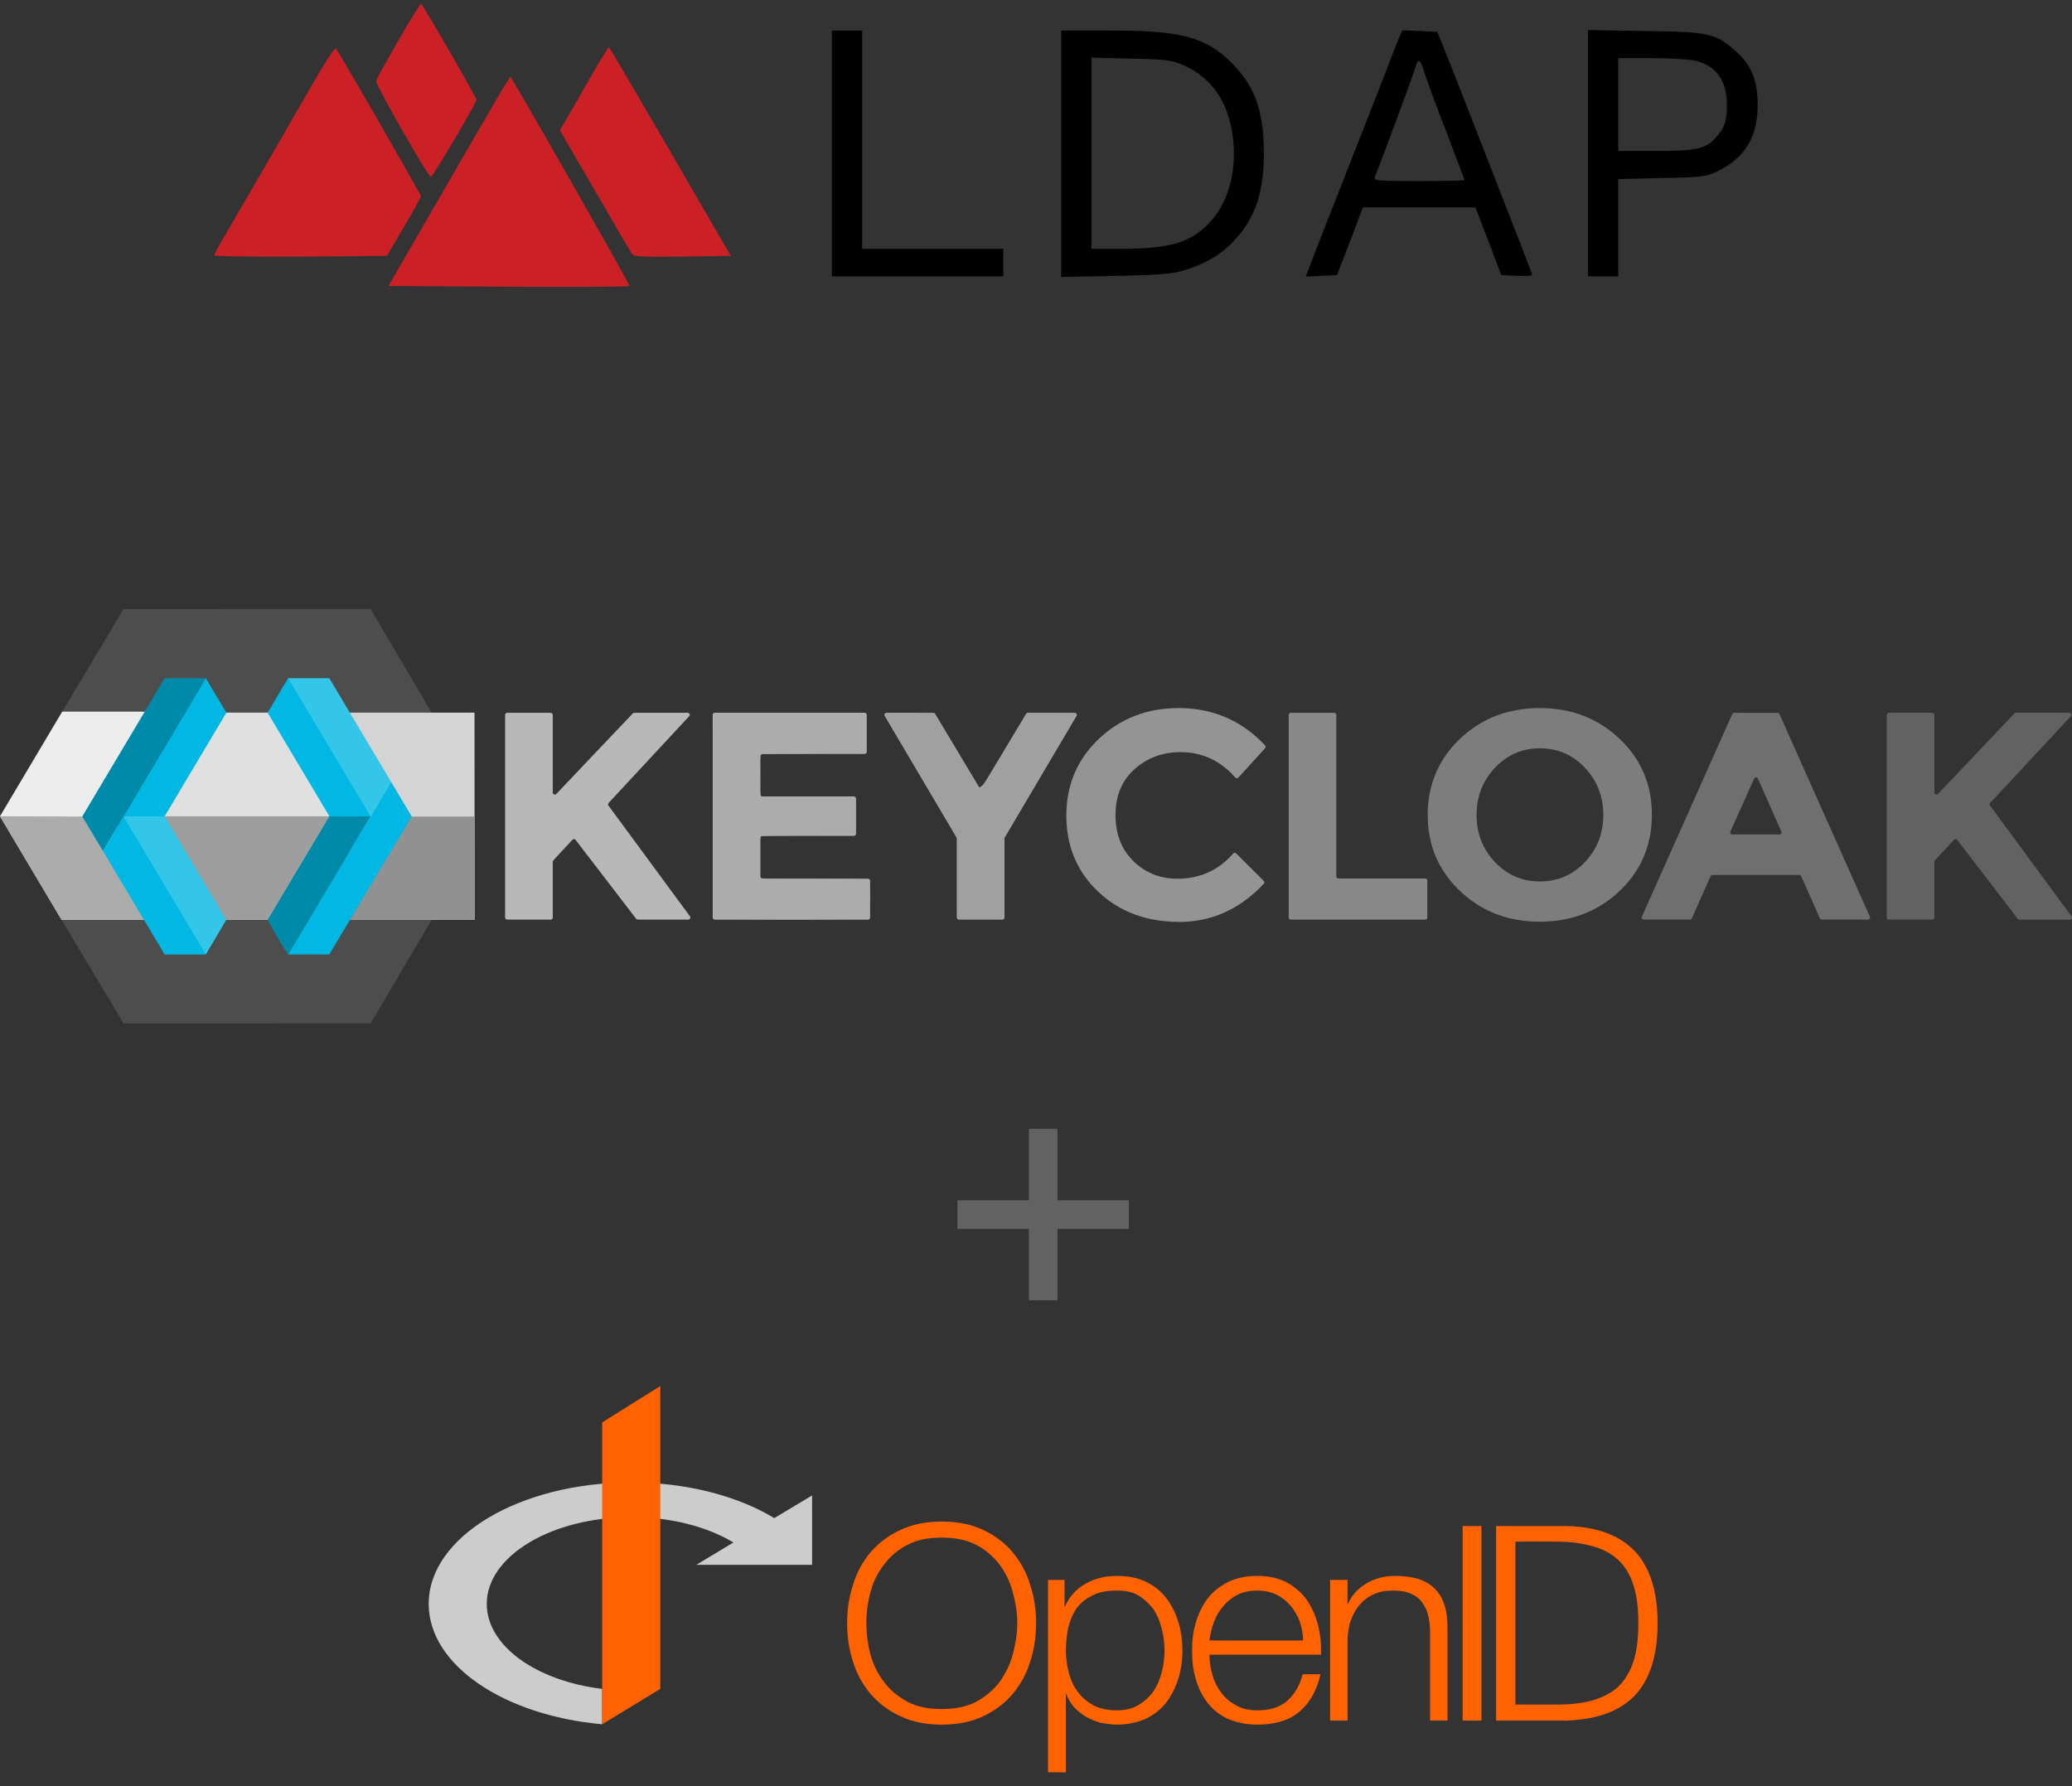 <svg fill="none" height="125" viewBox="0 0 145 125" width="145" xmlns="http://www.w3.org/2000/svg" xmlns:xlink="http://www.w3.org/1999/xlink"><rect x="0" y="0" width="145" height="125" fill="#333333" stroke="none"/><clipPath id="a"><path d="m0 42.623h145v29h-145z"/></clipPath><path d="m58.215 10.74v8.603h5.997 5.997v-.966-.966h-4.939-4.939v-7.637-7.637h-1.058-1.058z" fill="#000"/><path d="m74.264 10.757v8.62l3.845-.07c3.228-.07 4.004-.14 4.921-.439 1.482-.492 2.487-1.106 3.351-2.037 1.499-1.615 2.099-3.441 2.064-6.355-.035-2.792-.67-4.512-2.293-6.11-1.782-1.773-3.528-2.23-8.396-2.23h-3.492zm8.66-6.145c1.887.878 2.998 2.493 3.334 4.863.335 2.37-.247 4.617-1.57 6.057-1.323 1.44-2.804 1.879-6.209 1.879h-2.099v-6.689-6.689l2.787.07c2.54.053 2.857.105 3.757.509z" fill="#000"/><path d="m97.813 2.874c-.159.421-.688 1.738-1.147 2.949-.476 1.211-1.658 4.249-2.646 6.759-.988 2.511-1.993 5.056-2.222 5.671l-.423 1.106 1.094-.053 1.094-.053.917-2.37.9-2.37h3.933 3.934l.917 2.37.899 2.37 1.112.053c.864.035 1.093 0 1.023-.176-.036-.123-1.2-3.107-2.576-6.636-1.375-3.529-2.839-7.286-3.263-8.339l-.776-1.931-1.234-.053-1.217-.053zm1.834 2.107c.123.421.812 2.282 1.535 4.161.723 1.879 1.305 3.441 1.305 3.459 0 .035-1.429.07-3.192.07-2.981 0-3.192-.018-3.069-.316.6-1.51 2.734-7.268 2.822-7.637.176-.667.353-.597.6.263z" fill="#000"/><path d="m111.129 10.722v8.62h1.058 1.059v-3.406-3.406l3.051-.07c2.787-.053 3.104-.088 3.898-.474 1.94-.948 2.822-2.423 2.805-4.67 0-1.685-.424-2.739-1.5-3.704-1.428-1.282-1.852-1.387-6.35-1.44l-4.021-.07zm7.479-6.478c1.499.334 2.257 1.405 2.24 3.16 0 1.089-.177 1.58-.794 2.247-.688.772-1.376.913-4.18.913h-2.628v-3.248-3.248h2.345c1.27 0 2.646.088 3.017.176z" fill="#000"/><path d="m27.875 2.843c-.829 1.44-1.517 2.686-1.552 2.809-.071.228 3.634 6.724 3.828 6.724.141 0 3.192-5.162 3.192-5.39 0-.176-3.775-6.707-3.88-6.724-.053 0-.776 1.159-1.587 2.581z" fill="#cb2026"/><path d="m22.302 5.143c-1.005 1.756-5.962 10.323-6.879 11.886-.229.386-.423.755-.423.843 0 .07 2.716.105 6.032.088l6.05-.053 1.182-2.019c.653-1.106 1.182-2.072 1.199-2.142 0-.123-5.768-10.165-5.962-10.358-.071-.053-.6.737-1.199 1.756z" fill="#cb2026"/><path d="m41.177 5.652c-.758 1.334-1.517 2.669-1.693 2.949l-.3.527 2.452 4.214c1.341 2.317 2.505 4.319 2.593 4.442.106.176.917.211 3.528.176l3.387-.053-4.216-7.268c-2.328-4.003-4.269-7.303-4.304-7.339-.035-.035-.688 1.018-1.446 2.353z" fill="#cb2026"/><path d="m34.225 7.847c-.811 1.387-2.716 4.688-4.251 7.339l-2.787 4.828 8.396.053c4.621.018 8.431 0 8.484-.035.053-.07-8.061-14.309-8.343-14.642-.035-.035-.706 1.071-1.499 2.458z" fill="#cb2026"/><g clip-path="url(#a)"><path d="m4.352 49.803 4.294-7.178 17.291-.002 4.27 7.249.005 14.501-4.275 7.245-17.286.006-4.343-7.25z" fill="#4d4d4d"/><path d="m4.31 64.372h7.792l-4.28-7.305 3.481-7.262-6.95-.002-4.354 7.322" fill="#ededed"/><path d="m14.466 64.372h5.696l5.037-7.11-4.949-7.389h-6.7l-4.036 7.14z" fill="#e0e0e0"/><path d="m0 57.125 4.31 7.249h7.793l-4.234-7.224z" fill="#acacac"/><path d="m9.596 57.126 4.871 7.247h5.695l4.958-7.245z" fill="#9e9e9e"/><path d="m11.523 57.13-1.47.415-1.411-.415 5.759-9.669 1.441 2.414" fill="#00b8e3"/><path d="m15.837 64.371-1.433 2.424-3.826-3.992-1.938-5.672v-.003h2.883" fill="#33c6e9"/><path d="m8.645 57.129h-.003v.002l-1.44 2.417-1.446-2.406 1.466-2.463 4.303-7.217h2.88" fill="#008aaa"/><path d="m24.49 64.372h8.722l-.005-14.499h-8.717z" fill="#d4d4d4"/><path d="m24.49 57.149v7.224h8.707v-7.224z" fill="#919191"/><path d="m14.405 66.799h-2.882l-4.322-7.251 1.44-2.415z" fill="#00b8e3"/><path d="m25.93 57.129-5.761 9.667c-.53-.754-1.437-2.423-1.437-2.423l4.321-7.246z" fill="#008aaa"/><path d="m23.045 66.796-2.877-.001 5.761-9.667 1.439-2.414 1.444 2.43m-2.884-.015h-2.875l-4.323-7.255 1.431-2.411 3.499 4.308z" fill="#00b8e3"/><path d="m27.369 54.713v.002l-1.44 2.414-5.767-9.666 2.885.002z" fill="#33c6e9"/><path d="m132.182 49.884c-.02-0-.039.003-.057.011s-.034.018-.048.031c-.013.013-.024.029-.031.046-.008.017-.011.036-.011.055v14.189c0 .077.065.142.147.142h3.041c.08 0 .147-.066.147-.142v-3.906c0-.033.012-.068.037-.095l.136-.148 1.202-1.296c.015-.015.033-.028.053-.036.02-.008.041-.011.063-.01s.043.007.062.017c.019.01.036.024.049.041l1.148 1.499 2.054 2.677.753.98.275.362c.03.036.072.058.12.058h3.53c.027-.001.054-.008.077-.022s.041-.033.054-.057c.012-.023.018-.049.016-.075-.001-.026-.01-.051-.025-.073l-.731-.987-1.043-1.421c-.311-.419-.643-.872-1.002-1.358l-.161-.221-1.322-1.804c-.484-.657-.968-1.313-1.453-1.969-.019-.026-.029-.058-.026-.09.002-.032.015-.062.038-.086l1.165-1.254 2.798-3.012 1.682-1.809c.022-.025.035-.057.038-.089 0-.019-.003-.038-.01-.056-.007-.018-.018-.034-.032-.048-.014-.014-.03-.025-.048-.032-.018-.007-.038-.011-.058-.011h-3.733c-.02 0-.04.004-.058.012-.019.008-.036.019-.049.033l-1.171 1.232-2.496 2.629-1.679 1.766c-.02.021-.046.036-.075.043-.029.007-.059.005-.086-.006-.028-.011-.052-.029-.068-.052-.017-.024-.026-.052-.025-.081v-5.435c0-.038-.016-.074-.043-.1-.028-.027-.065-.042-.104-.042z" fill="#626262"/><path d="m121.359 49.884c-.029.001-.057.009-.08.025-.024.015-.043.037-.054.063l-3.916 8.777-.002.002-.005.009-.003.007-.506 1.139-.03.07-.065.142h.001l-.055.121v.002l-1.523 3.414-.224.502c-.01.022-.014.045-.012.069.002.024.01.046.023.066.014.02.032.036.053.048.022.011.046.017.07.018h3.23c.028-0.0.054-.008.078-.022.023-.014.042-.035.053-.059 0-.003.003-.003.003-.005l1.126-2.535.186-.419c.011-.026.031-.048.055-.063s.053-.024.082-.024h6.069c.029-0.0.057.008.081.024s.042.038.053.064l1.25 2.813 1.4-4.815-1.126-2.524-1.005-2.254-2.037-4.564c-.011-.026-.03-.048-.054-.064s-.052-.024-.081-.024h-1.897zm5.938 14.245v.002l.064.14c.023.053.075.087.134.087h3.23c.024-0.0.048-.006.07-.018.021-.011.04-.028.053-.048s.021-.043.023-.066c.002-.024-.002-.047-.012-.069l-.03-.065-2.132-4.778zm-4.41-9.721c.056 0 .111.029.136.085l.709 1.601.715 1.619.214.483c.01.022.014.045.012.069s-.011.046-.024.066c-.013.02-.032.036-.053.047s-.045.017-.07.017h-3.297c-.024 0-.048-.006-.069-.017-.021-.011-.039-.027-.053-.047-.013-.02-.021-.042-.023-.066s.002-.047.012-.068l.387-.866 1.27-2.837c.011-.025.03-.047.054-.062s.052-.023.081-.023z" fill="#6f6f6f"/><path d="m107.755 49.552c-.621 0-1.215.055-1.779.171h-.002c-.956.186-1.864.554-2.671 1.083-.402.263-.779.561-1.125.89-1.116 1.057-1.823 2.326-2.114 3.766l-.002.002-.01.055-.004.017-.031.164v-.001l-.003.009v.004l-.007.062v.007c-.065.413-.096.83-.095 1.248 0 1.913.613 3.545 1.84 4.894.132.15.276.294.425.436.38.361.783.677 1.208.946 1.262.799 2.718 1.198 4.37 1.198.184 0 .365-.004.544-.017 1.6-.087 3.005-.57 4.218-1.448.288-.208.561-.435.818-.679l.007-.007c.583-.547 1.071-1.181 1.444-1.879.111-.209.21-.423.297-.645.346-.854.517-1.788.517-2.797 0-.272-.012-.54-.038-.8v-.004c-.067-.778-.266-1.54-.588-2.255-.375-.837-.921-1.594-1.639-2.273-.299-.284-.612-.538-.939-.765-1.322-.919-2.868-1.379-4.641-1.379zm.013 2.818c1.247 0 2.298.455 3.152 1.364.047.049.092.099.132.149.767.883 1.15 1.935 1.15 3.155 0 .851-.186 1.617-.559 2.3-.226.414-.514.793-.855 1.124-.303.304-.654.561-1.038.762-.593.308-1.254.462-1.983.462-.667.007-1.327-.141-1.923-.431-.303-.152-.586-.34-.841-.56-.137-.114-.267-.236-.388-.366-.856-.904-1.284-2.001-1.284-3.291 0-.038 0-.075.002-.114.022-1.242.45-2.305 1.282-3.191.624-.663 1.354-1.088 2.188-1.266.317-.066.641-.099.965-.098z" fill="#7d7d7d"/><path d="m90.328 49.884c-.019-0-.038.003-.056.011s-.034.018-.048.031c-.014.013-.024.029-.032.046-.007.017-.011.036-.011.055v14.189c0 .077.065.142.146.142h9.411c.083 0 .147-.066.147-.142v-2.597c-0-.019-.004-.037-.011-.054-.007-.017-.018-.033-.032-.046s-.03-.023-.048-.03c-.018-.007-.037-.011-.056-.011h-6.077c-.019 0-.038-.003-.056-.01-.018-.007-.034-.017-.047-.03-.014-.013-.024-.028-.032-.045-.007-.017-.011-.035-.011-.054v-11.311c0-.027-.007-.054-.023-.076-.015-.023-.037-.041-.062-.052-.019-.01-.041-.015-.062-.015h-1.684z" fill="#888"/><path d="m82.47 49.553c-2.196 0-4.052.72-5.57 2.153-.276.262-.526.537-.753.822v.003c-1.016 1.278-1.523 2.794-1.523 4.547 0 1.002.162 1.921.487 2.76l.004-.002-.004.002c.191.506.445.972.75 1.417v.002c.002 0 .002.002.002.002.289.416.622.801.994 1.149.448.425.948.795 1.49 1.1h.002c.232.13.471.247.716.352h.005l.002.002h.002c1.029.438 2.184.657 3.468.657.378 0 .748-.027 1.108-.077h.007c.231-.031.46-.074.686-.127 1.264-.294 2.422-.914 3.478-1.86.211-.188.421-.393.624-.609.025-.027.038-.063.037-.099s-.016-.071-.042-.097l-1.927-1.923c-.016-.017-.037-.029-.059-.037-.023-.007-.047-.009-.07-.005-.034.007-.065.025-.087.051-.514.589-1.1 1.032-1.756 1.325-.651.291-1.372.436-2.159.436-.539 0-1.044-.082-1.511-.248-.583-.211-1.11-.544-1.545-.975-.439-.423-.773-.937-.977-1.503h-.005l.005-.001c-.192-.52-.285-1.097-.285-1.735 0-1.254.385-2.268 1.16-3.043.057-.055.114-.111.176-.167.889-.793 1.962-1.19 3.217-1.19.459 0 .899.055 1.315.167v-.001c.954.25 1.791.789 2.511 1.612.057.066.162.07.218.005l1.876-2.06c.024-.027.036-.061.036-.096s-.014-.069-.038-.096c-1.468-1.562-3.247-2.425-5.333-2.587-.242-.018-.485-.029-.734-.029z" fill="#949494"/><path d="m62.037 49.884c-.025 0-.051.007-.073.019s-.041.03-.053.051c-.013.021-.02.045-.02.07-0.0.025.006.049.019.071l1.421 2.407 2.571 4.353 1.037 1.753c.013.022.019.046.019.071v5.536c0 .077.065.142.146.142h3.041c.082 0 .146-.066.146-.142v-5.536c0-.024.007-.048.02-.07l.733-1.241 2.782-4.711.569-.96.378-.64h-.005l.005-.002.566-.957c.013-.021.019-.046.019-.07s-.007-.049-.02-.07c-.013-.021-.031-.039-.053-.051-.022-.012-.047-.019-.073-.019h-3.277c-.025 0-.05.006-.072.018-.022.012-.041.029-.054.051l-2.969 4.949-.002.002v.002l-.159.114-.119.089c-.025-.013-.047-.032-.062-.055l-.05-.082-.074-.124-2.933-4.896c-.013-.021-.032-.039-.054-.051-.022-.012-.047-.018-.073-.018zm11.671 1.484v.001l-.003.002z" fill="#aaa"/><path d="m50.026 49.884c-.019-0-.039.003-.057.01s-.034.018-.048.031c-.014.013-.025.029-.032.046-.007.018-.011.036-.011.055v14.189c0 .077.065.142.146.142h10.714c.083 0 .147-.066.147-.142v-2.575c-0-.038-.016-.073-.044-.1-.028-.026-.065-.041-.104-.041h-7.38c-.019 0-.038-.004-.056-.011-.018-.007-.034-.018-.048-.031-.014-.013-.025-.029-.032-.046-.007-.017-.011-.036-.011-.054v-2.719c0-.077.068-.143.147-.143h6.399c.039 0 .076-.015.103-.041.027-.026.043-.062.043-.1v-2.469c0-.08-.068-.142-.146-.142h-6.4c-.039-0-.076-.015-.103-.042-.028-.026-.043-.062-.043-.1v-2.698c0-.08.068-.142.147-.142h7.147c.039 0 .076-.015.104-.042s.043-.063.043-.1v-2.594c0-.038-.015-.074-.043-.1s-.065-.042-.104-.042h-5.881z" fill="#bcbcbc"/><path d="m35.496 49.884c-.019-0-.039.003-.057.011s-.034.018-.048.031c-.014.013-.024.029-.032.046-.007.017-.011.036-.011.055v14.189c0 .077.065.142.146.142h3.041c.083 0 .147-.066.147-.142v-3.906c0-.033.012-.068.038-.095l.632-.685.706-.76c.015-.015.033-.027.053-.035.02-.008.041-.011.063-.01s.042.007.061.017.035.024.049.04l2.109 2.748.002.001 1.514 1.974.609.793c.013.018.031.033.051.043.02.01.043.015.066.015h3.533c.027-0.0.053-.008.076-.022s.041-.033.053-.057c.012-.023.018-.049.016-.075-.002-.026-.011-.051-.026-.072l-.128-.175c-.464-.626-.926-1.254-1.387-1.882-.425-.575-.897-1.217-1.418-1.929l-.053-.073c-.906-1.235-1.814-2.469-2.725-3.7-.018-.026-.027-.058-.025-.09.002-.032.016-.062.038-.086l1.331-1.432v-.003l1.096-1.179 1.053-1.133 2.163-2.329c.019-.02.031-.045.036-.072.004-.027.001-.055-.011-.08-.011-.025-.03-.046-.054-.061-.024-.015-.051-.023-.08-.022h-3.731c-.021-0-.041.004-.06.012s-.036.019-.05.034l-2.313 2.434-3.033 3.194c-.02.021-.046.036-.075.043s-.059.004-.086-.006c-.028-.01-.051-.029-.068-.052-.017-.024-.025-.052-.025-.081v-5.438c-0-.018-.004-.037-.011-.054-.007-.017-.018-.033-.032-.045s-.03-.023-.048-.03c-.018-.007-.037-.01-.056-.01h-1.585z" fill="#b8b8b8"/><path d="m67.019 64.308c-.018-.018-.034-1.302-.034-2.852v-2.82l-2.539-4.295c-1.499-2.537-2.527-4.325-2.51-4.367.024-.061.268-.071 1.711-.071 1.541 0 1.69.007 1.759.084.041.046.741 1.2 1.554 2.563.813 1.363 1.505 2.505 1.536 2.538.146.153.346-.132 1.863-2.664l1.51-2.521h1.709c1.423 0 1.713.012 1.735.068.015.036-1.109 1.991-2.498 4.343l-2.525 4.275-.05 5.727-1.593.013c-.877.007-1.609-.002-1.628-.02z" fill="#a0a0a0"/><path d="m49.918 64.279c-.013-.033-.017-3.276-.011-7.206l.013-7.146h10.681v2.792l-3.647.012c-2.594.009-3.666.028-3.714.066-.098.079-.098 2.845 0 2.923.047.038 1.023.058 3.341.066l3.275.013v2.647l-3.275.012c-2.318.009-3.294.028-3.341.065-.052.044-.067.338-.067 1.44 0 .762.013 1.419.03 1.462.027.068.404.076 3.755.076 2.471 0 3.756.017 3.82.05.092.047.096.114.096 1.362 0 .956-.017 1.328-.06 1.37-.089.086-10.864.083-10.898-.003z" fill="#acacac"/></g><path d="m54.187 106.243c-2.549-1.54-6.107-2.497-10.002-2.497-7.838 0-14.185 3.804-14.185 8.496 0 4.295 5.289 7.819 12.142 8.426v-2.474c-4.616-.56-8.078-3.011-8.078-5.952 0-3.338 4.52-6.069 10.122-6.069 2.789 0 5.313.677 7.141 1.774l-2.597 1.564h8.102v-4.855z" fill="#ccc"/><g fill="#ff6200"><path d="m42.143 99.544v18.65 2.474l4.063-2.474v-21.194z"/><path d="m59.699 110.909c.257-.872.674-1.62 1.22-2.275.578-.654 1.252-1.184 2.086-1.558.835-.405 1.798-.592 2.889-.592 1.123 0 2.086.187 2.921.592.802.374 1.509.904 2.054 1.558.546.655.963 1.403 1.22 2.275.289.842.417 1.745.417 2.68s-.128 1.839-.417 2.711c-.257.842-.674 1.59-1.22 2.244-.546.654-1.252 1.184-2.054 1.558-.835.405-1.798.592-2.921.592-1.091 0-2.054-.187-2.889-.592-.835-.374-1.509-.904-2.086-1.558-.546-.654-.963-1.402-1.22-2.244-.289-.872-.417-1.776-.417-2.711s.128-1.838.417-2.68zm1.22 4.893c.193.716.513 1.34.963 1.932.417.561.963.997 1.637 1.371.674.343 1.444.499 2.375.499.931 0 1.733-.156 2.407-.499.674-.374 1.188-.81 1.637-1.371.417-.592.738-1.216.931-1.932.193-.717.321-1.465.321-2.213s-.128-1.464-.321-2.181-.514-1.371-.931-1.932c-.449-.561-.963-1.029-1.637-1.371-.674-.343-1.476-.499-2.407-.499-.931 0-1.701.156-2.375.499-.674.342-1.22.81-1.637 1.371-.449.561-.77 1.215-.963 1.932s-.289 1.433-.289 2.181.096 1.496.289 2.213z"/><path d="m74.497 110.567v1.869h.032c.289-.685.77-1.215 1.412-1.589.642-.374 1.38-.561 2.215-.561.77 0 1.444.125 2.022.405.578.281 1.059.655 1.444 1.153.353.468.642 1.029.835 1.652.193.623.289 1.309.289 1.994 0 .717-.096 1.371-.289 1.995-.193.623-.481 1.184-.835 1.651-.385.499-.867.873-1.444 1.153-.578.25-1.252.405-2.022.405-.385 0-.738-.062-1.123-.124-.353-.094-.706-.25-.995-.405-.321-.187-.61-.405-.867-.686-.225-.249-.417-.561-.546-.935h-.032v5.485h-1.252v-13.462zm6.805 3.427c-.128-.529-.321-.966-.578-1.371-.289-.374-.642-.716-1.059-.966-.417-.249-.899-.343-1.509-.343-.674 0-1.252.094-1.701.343-.481.218-.835.53-1.123.904-.257.374-.449.841-.578 1.34-.096.499-.161 1.028-.161 1.589 0 .53.064 1.029.193 1.527.128.499.321.966.61 1.34.289.405.642.717 1.091.966.449.25 1.027.374 1.669.374.61 0 1.091-.124 1.509-.374.417-.249.77-.561 1.059-.966.257-.374.449-.841.578-1.34.128-.498.193-.997.193-1.527 0-.498-.064-.997-.193-1.496z"/><path d="m84.832 117.173c.128.467.321.873.61 1.247.257.373.61.685 1.027.903.417.25.931.374 1.509.374.899 0 1.605-.218 2.119-.685.514-.468.867-1.06 1.059-1.839h1.252c-.257 1.122-.738 1.994-1.444 2.587-.706.623-1.701.934-2.985.934-.802 0-1.476-.155-2.054-.405-.61-.28-1.059-.654-1.444-1.153-.353-.467-.642-1.028-.802-1.651-.193-.624-.257-1.278-.257-1.995 0-.654.064-1.277.257-1.901.161-.623.449-1.184.802-1.682.385-.499.835-.873 1.444-1.185.578-.28 1.252-.436 2.054-.436s1.509.156 2.086.468c.578.311 1.059.747 1.412 1.246.353.53.61 1.122.77 1.776.161.655.225 1.34.193 2.026h-7.8c0 .436.064.904.193 1.371zm6.131-3.677c-.16-.436-.385-.81-.642-1.122-.289-.312-.61-.592-.995-.779-.417-.187-.835-.281-1.348-.281s-.963.094-1.348.281c-.385.187-.738.467-.995.779-.289.312-.514.686-.674 1.122-.16.405-.257.841-.321 1.309h6.548c0-.468-.096-.904-.225-1.309z"/><path d="m94.302 110.567v1.682h.032c.257-.592.674-1.059 1.284-1.433.578-.343 1.252-.53 1.99-.53.706 0 1.284.094 1.765.249.481.187.867.437 1.156.779.289.312.481.717.61 1.185.128.467.16.997.16 1.589v6.326h-1.22v-6.139c0-.436-.032-.81-.128-1.184-.064-.343-.225-.655-.417-.935-.193-.281-.449-.468-.802-.623-.321-.156-.738-.219-1.22-.219-.514 0-.963.063-1.348.25-.385.156-.706.405-.963.685-.289.312-.481.655-.642 1.091-.161.405-.225.841-.257 1.34v5.734h-1.22v-9.847z"/><path d="m103.673 106.796v13.618h-1.316v-13.618z"/><path d="m109.548 106.796c2.151.031 3.756.623 4.847 1.745 1.059 1.122 1.605 2.805 1.605 5.048 0 2.275-.546 3.958-1.605 5.08-1.091 1.122-2.696 1.683-4.847 1.745h-4.847v-13.618zm-.642 12.496c.995 0 1.862-.093 2.6-.312.706-.218 1.316-.529 1.798-.997.449-.467.802-1.059 1.027-1.776.224-.717.321-1.589.321-2.618 0-.997-.097-1.869-.321-2.586-.225-.748-.578-1.34-1.027-1.776-.482-.468-1.092-.811-1.798-.998-.738-.218-1.605-.342-2.6-.342h-2.857v11.405z"/></g><path d="m72 79h2v12h-2z" fill="#626262"/><path d="m67 86h2v12h-2z" fill="#626262" transform="matrix(0 -1 1 0 -19 153)"/></svg>